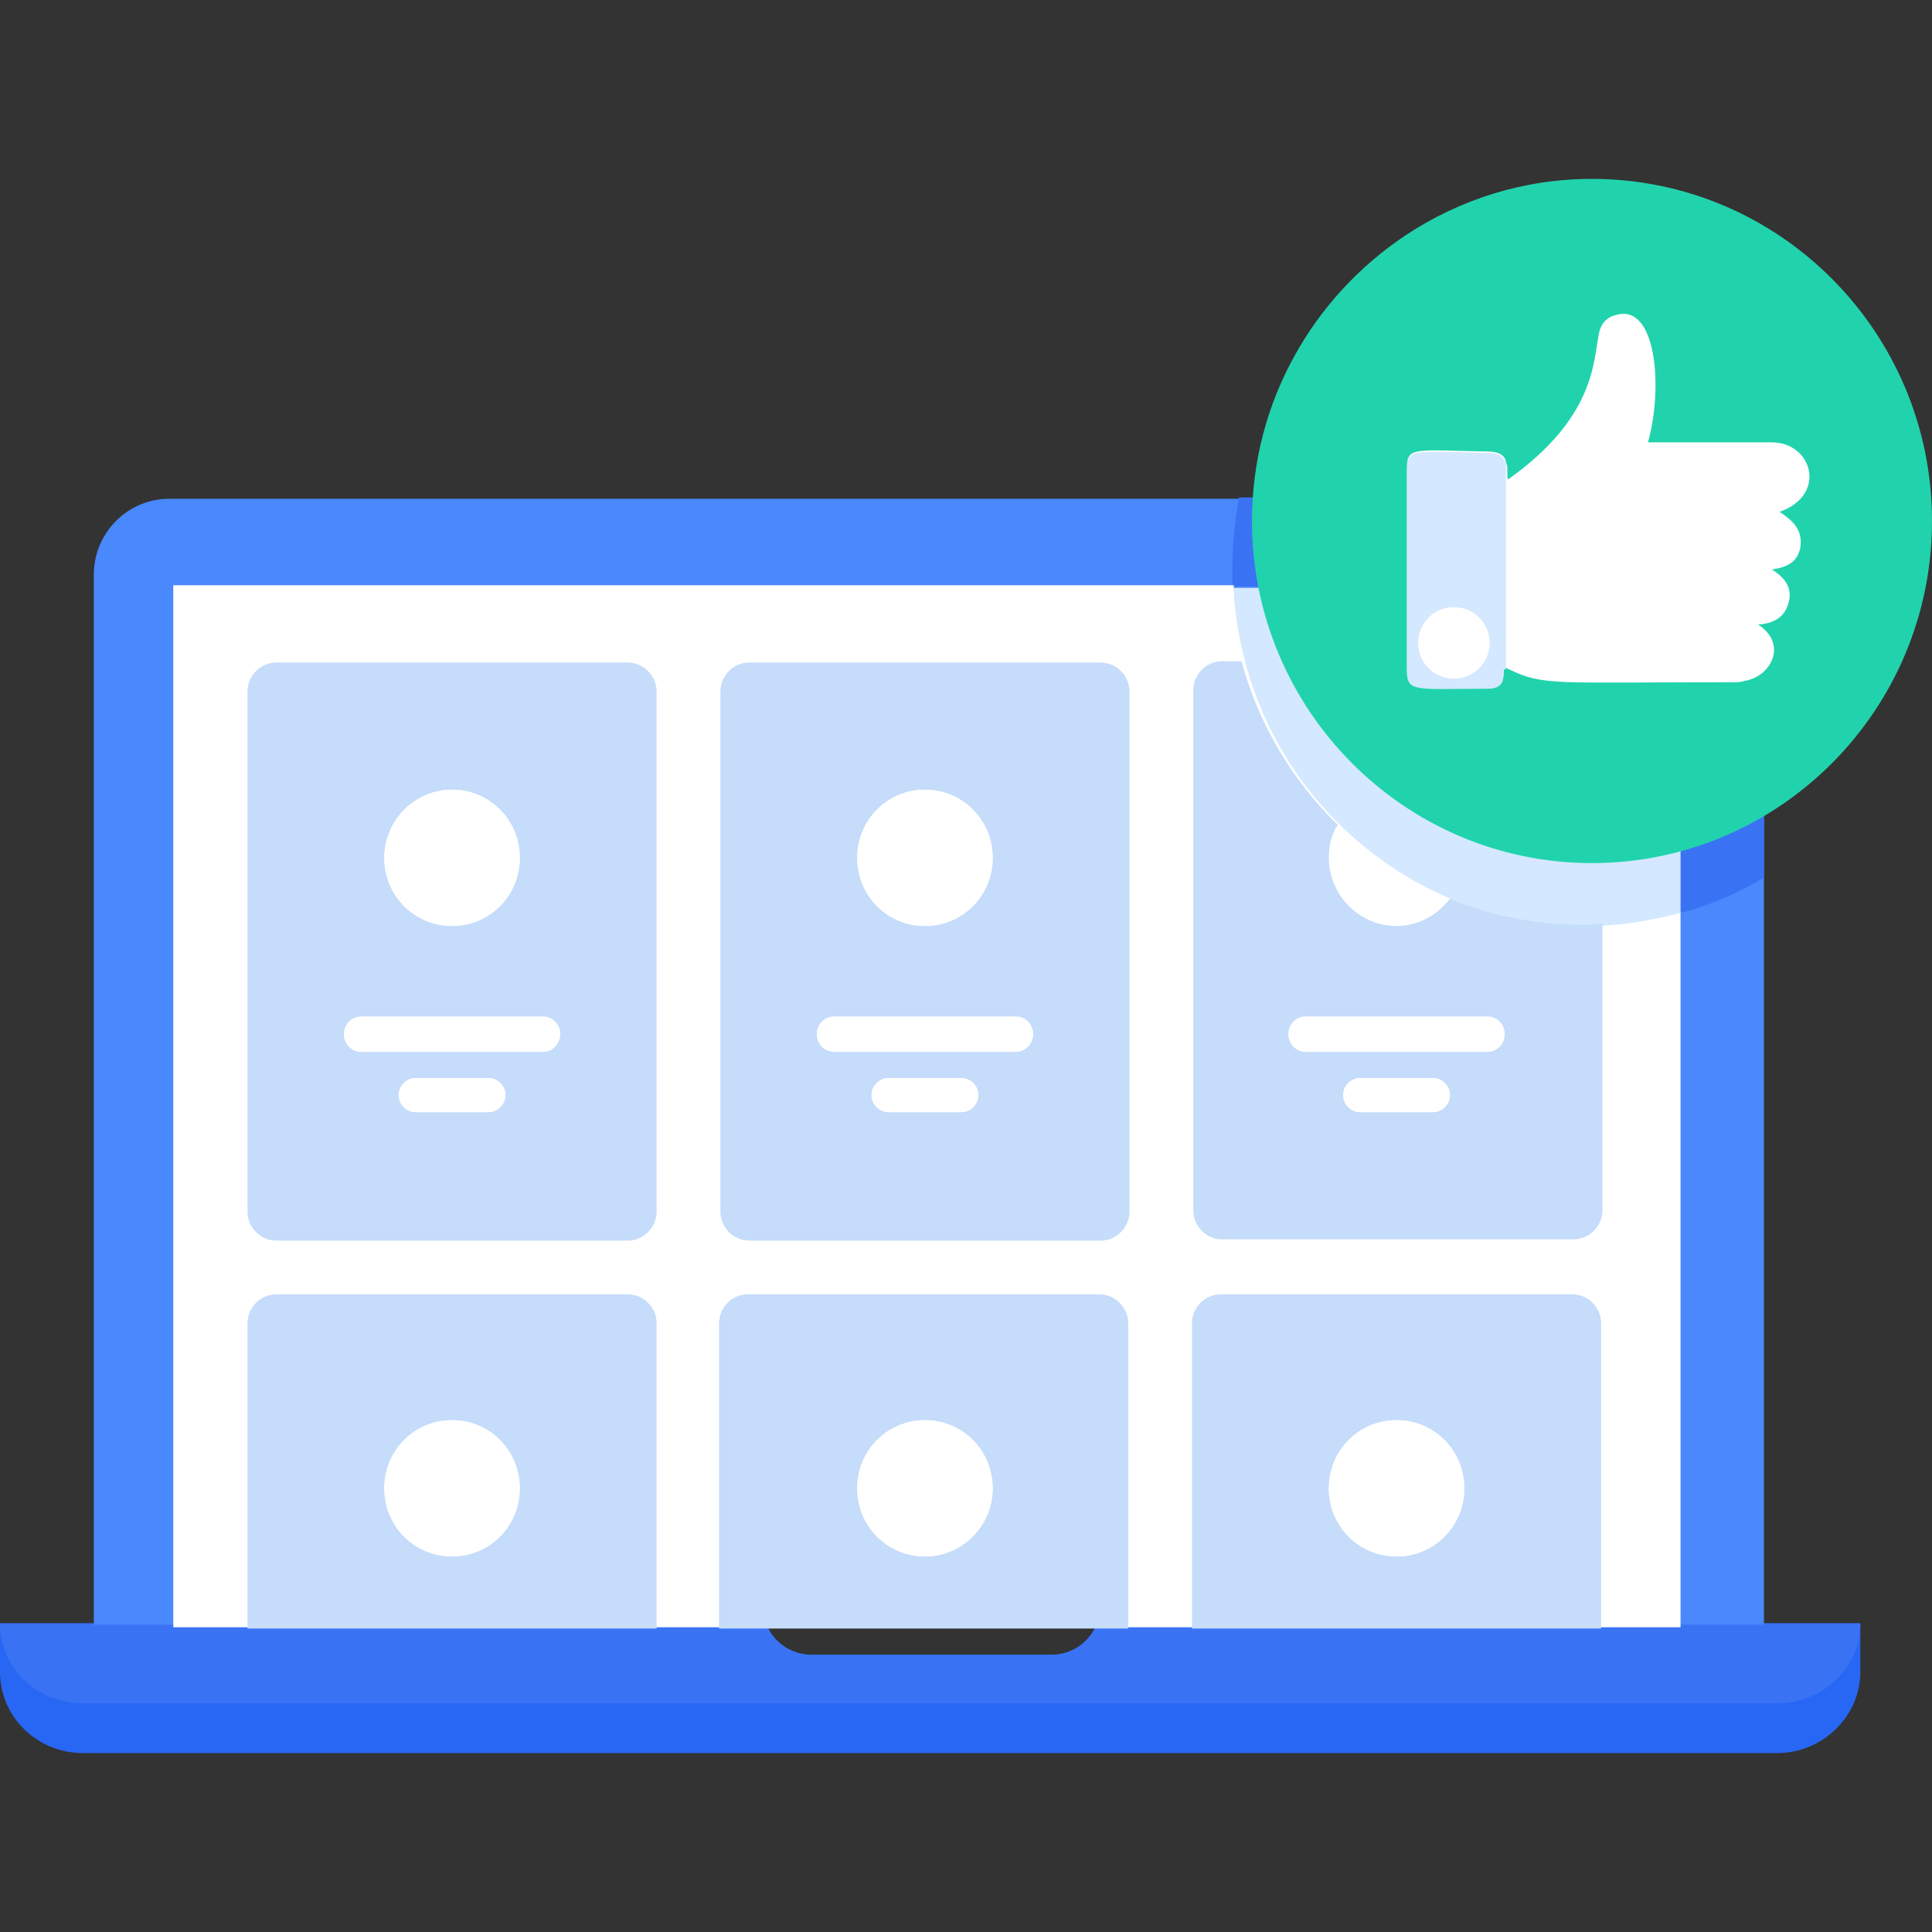<?xml version="1.0" encoding="UTF-8"?>
<svg width="54px" height="54px" viewBox="0 0 54 54" version="1.1" xmlns="http://www.w3.org/2000/svg" xmlns:xlink="http://www.w3.org/1999/xlink">
    <rect x="0" y="0" width="54" height="54" fill="#333333" stroke="none"/>
    <title>编组 14</title>
    <g id="解决方案" stroke="none" stroke-width="1" fill="none" fill-rule="evenodd">
        <g id="解决方案-财会教育机构" transform="translate(-483, -863)">
            <g id="编组-7" transform="translate(0, 464)">
                <g id="编组-17" transform="translate(459, 356)">
                    <g id="编组-14" transform="translate(24, 43)">
                        <rect id="矩形" fill="#FFFFFF" opacity="0" x="0" y="0" width="54" height="54"></rect>
                        <g id="Like_UI" transform="translate(0, 5)" fill-rule="nonzero">
                            <g id="Group" transform="translate(0, 8.903)">
                                <path d="M51.997,31.47 L51.997,32.826 C51.997,34.072 50.941,35.097 49.667,35.097 L2.33,35.097 C1.02,35.097 0,34.072 0,32.826 L0,31.47 L21.411,31.47 C21.593,31.983 22.102,32.35 22.685,32.35 L29.385,32.35 C29.968,32.35 30.477,31.983 30.659,31.47 L51.997,31.47 Z" id="Shape" fill="#2767F4"></path>
                                <path d="M51.997,31.47 C51.997,32.716 50.941,33.705 49.667,33.705 L2.33,33.705 C1.02,33.705 0,32.716 0,31.47 L21.411,31.47 C21.593,31.983 22.102,32.35 22.685,32.35 L29.385,32.35 C29.968,32.35 30.477,31.983 30.659,31.47 L51.997,31.47 Z" id="Shape" fill="#3973F4"></path>
                                <path d="M49.303,2.162 L49.303,31.507 L2.622,31.507 L2.622,2.162 C2.622,0.989 3.568,0.037 4.734,0.037 L47.191,0.037 C48.356,0.037 49.303,0.989 49.303,2.162 Z" id="Shape" fill="#4988FD"></path>
                                <path d="M49.303,2.162 L49.303,10.624 C48.575,11.064 47.81,11.394 46.972,11.614 L46.972,2.491 L34.446,2.491 C34.446,2.308 34.446,2.162 34.446,1.978 C34.446,1.319 34.519,0.659 34.628,0 L47.191,0 C48.356,0.037 49.303,0.989 49.303,2.162 Z" id="Shape" fill="#3973F4"></path>
                                <path d="M46.972,11.577 L46.972,31.58 L4.843,31.58 L4.843,2.455 L34.483,2.455 C34.738,7.73 39.071,11.907 44.351,11.907 C45.261,11.943 46.135,11.833 46.972,11.577 Z" id="Shape" fill="#FFFFFF"></path>
                                <path d="M46.972,2.491 L46.972,11.614 C46.135,11.833 45.261,11.98 44.351,11.98 C39.034,11.98 34.738,7.767 34.483,2.528 L46.972,2.528 L46.972,2.491 Z" id="Shape" fill="#D4E8FF"></path>
                                <line x1="4.843" y1="2.491" x2="46.972" y2="2.491" id="Shape" fill="#FFFFFF"></line>
                            </g>
                            <path d="M39.289,1.575 C40.782,0.586 42.566,0 44.496,0 C49.74,0 54,4.286 54,9.562 C54,14.838 49.74,19.124 44.496,19.124 C39.253,19.124 34.993,14.838 34.993,9.562 C34.993,6.228 36.704,3.297 39.289,1.575" id="Shape" fill="#21D3AC"></path>
                            <path d="M50.322,10.295 C50.249,10.661 50.031,10.844 49.521,10.918 C49.885,11.137 50.104,11.43 49.995,11.833 C49.885,12.273 49.558,12.42 49.157,12.456 C49.157,12.456 49.157,12.493 49.194,12.493 C49.958,13.042 49.485,13.922 48.757,14.032 C48.647,14.068 48.575,14.068 48.465,14.068 C43.404,14.068 43.149,14.178 42.166,13.702 C42.129,13.702 42.129,13.665 42.093,13.665 C41.911,13.629 42.239,14.215 41.583,14.215 C39.617,14.215 39.326,14.325 39.326,13.739 L39.326,8.06 C39.326,7.474 39.581,7.584 41.583,7.62 C41.838,7.62 42.057,7.694 42.093,7.913 C42.093,7.95 42.129,7.987 42.129,8.06 C42.129,8.353 42.129,8.426 42.166,8.39 C44.533,6.704 44.533,5.166 44.678,4.396 C44.715,4.103 44.86,3.883 45.152,3.81 C46.281,3.444 46.499,5.789 46.062,7.364 C47.482,7.364 48.429,7.364 49.521,7.364 C50.65,7.364 51.087,8.829 49.74,9.306 C50.067,9.525 50.395,9.782 50.322,10.295 Z" id="Shape" fill="#FFFFFF"></path>
                            <path d="M42.093,7.95 L42.093,13.702 C41.911,13.665 42.239,14.251 41.583,14.251 C39.617,14.251 39.326,14.361 39.326,13.775 L39.326,8.097 C39.326,7.51 39.581,7.62 41.583,7.657 C41.838,7.657 42.02,7.73 42.093,7.95 Z" id="Shape" fill="#D4E8FF"></path>
                            <ellipse id="Oval" fill="#FFFFFF" cx="40.637" cy="12.969" rx="1" ry="1"></ellipse>
                            <g id="Group" transform="translate(6.918, 13.482)">
                                <path d="M0.801,0.037 C0.364,0.037 0,0.403 0,0.843 L0,15.387 C0,15.827 0.364,16.193 0.801,16.193 L10.633,16.193 C11.069,16.193 11.434,15.827 11.434,15.387 L11.434,0.843 C11.434,0.403 11.069,0.037 10.633,0.037 L0.801,0.037 Z M5.717,3.59 C6.773,3.59 7.61,4.433 7.61,5.495 C7.61,6.558 6.773,7.4 5.717,7.4 C4.661,7.4 3.823,6.558 3.823,5.495 C3.823,4.433 4.697,3.59 5.717,3.59 Z M6.736,12.603 L4.697,12.603 C4.442,12.603 4.224,12.383 4.224,12.127 C4.224,11.87 4.442,11.65 4.697,11.65 L6.736,11.65 C6.991,11.65 7.21,11.87 7.21,12.127 C7.21,12.383 6.991,12.603 6.736,12.603 Z M8.266,10.881 L3.168,10.881 C2.913,10.881 2.695,10.661 2.695,10.405 C2.695,10.148 2.913,9.928 3.168,9.928 L8.266,9.928 C8.521,9.928 8.739,10.148 8.739,10.405 C8.739,10.661 8.521,10.881 8.266,10.881 Z" id="Shape" fill="#C5DCFA"></path>
                                <ellipse id="Oval" fill="#FFFFFF" cx="5.717" cy="5.495" rx="1.893" ry="1.905"></ellipse>
                                <path d="M8.266,9.965 L3.168,9.965 C2.913,9.965 2.695,10.185 2.695,10.441 C2.695,10.698 2.913,10.918 3.168,10.918 L8.266,10.918 C8.521,10.918 8.739,10.698 8.739,10.441 C8.739,10.185 8.521,9.965 8.266,9.965 Z" id="Shape" fill="#FFFFFF"></path>
                                <path d="M6.736,11.65 L4.697,11.65 C4.442,11.65 4.224,11.87 4.224,12.127 C4.224,12.383 4.442,12.603 4.697,12.603 L6.736,12.603 C6.991,12.603 7.21,12.383 7.21,12.127 C7.21,11.87 6.991,11.65 6.736,11.65 Z" id="Shape" fill="#FFFFFF"></path>
                                <path d="M14.019,0.037 C13.582,0.037 13.218,0.403 13.218,0.843 L13.218,15.387 C13.218,15.827 13.582,16.193 14.019,16.193 L23.85,16.193 C24.287,16.193 24.651,15.827 24.651,15.387 L24.651,0.843 C24.651,0.403 24.287,0.037 23.85,0.037 L14.019,0.037 Z M18.935,3.59 C19.991,3.59 20.828,4.433 20.828,5.495 C20.828,6.558 19.991,7.4 18.935,7.4 C17.879,7.4 17.041,6.558 17.041,5.495 C17.041,4.433 17.879,3.59 18.935,3.59 Z M19.954,12.603 L17.915,12.603 C17.66,12.603 17.442,12.383 17.442,12.127 C17.442,11.87 17.66,11.65 17.915,11.65 L19.954,11.65 C20.209,11.65 20.428,11.87 20.428,12.127 C20.428,12.383 20.209,12.603 19.954,12.603 Z M21.483,10.881 L16.386,10.881 C16.131,10.881 15.912,10.661 15.912,10.405 C15.912,10.148 16.131,9.928 16.386,9.928 L21.483,9.928 C21.738,9.928 21.957,10.148 21.957,10.405 C21.957,10.661 21.738,10.881 21.483,10.881 Z" id="Shape" fill="#C5DCFA"></path>
                                <ellipse id="Oval" fill="#FFFFFF" cx="18.935" cy="5.495" rx="1.893" ry="1.905"></ellipse>
                                <path d="M21.483,9.965 L16.386,9.965 C16.131,9.965 15.912,10.185 15.912,10.441 C15.912,10.698 16.131,10.918 16.386,10.918 L21.483,10.918 C21.738,10.918 21.957,10.698 21.957,10.441 C21.957,10.185 21.738,9.965 21.483,9.965 Z" id="Shape" fill="#FFFFFF"></path>
                                <path d="M19.954,11.65 L17.915,11.65 C17.66,11.65 17.442,11.87 17.442,12.127 C17.442,12.383 17.66,12.603 17.915,12.603 L19.954,12.603 C20.209,12.603 20.428,12.383 20.428,12.127 C20.428,11.87 20.209,11.65 19.954,11.65 Z" id="Shape" fill="#FFFFFF"></path>
                                <path d="M37.287,7.364 C35.976,7.364 34.738,7.107 33.609,6.631 C33.281,7.071 32.735,7.364 32.152,7.364 C31.096,7.364 30.259,6.521 30.259,5.459 C30.259,5.129 30.332,4.836 30.477,4.58 C29.203,3.334 28.256,1.759 27.783,0 L27.237,0 C26.8,0 26.436,0.366 26.436,0.806 L26.436,15.351 C26.436,15.79 26.8,16.157 27.237,16.157 L37.068,16.157 C37.505,16.157 37.869,15.79 37.869,15.351 L37.869,7.327 C37.651,7.364 37.469,7.364 37.287,7.364 Z M33.136,12.603 L31.096,12.603 C30.842,12.603 30.623,12.383 30.623,12.127 C30.623,11.87 30.842,11.65 31.096,11.65 L33.136,11.65 C33.39,11.65 33.609,11.87 33.609,12.127 C33.609,12.383 33.39,12.603 33.136,12.603 Z M34.665,10.881 L29.567,10.881 C29.312,10.881 29.094,10.661 29.094,10.405 C29.094,10.148 29.312,9.928 29.567,9.928 L34.665,9.928 C34.92,9.928 35.138,10.148 35.138,10.405 C35.138,10.661 34.92,10.881 34.665,10.881 Z" id="Shape" fill="#C5DCFA"></path>
                                <path d="M32.116,7.4 C32.699,7.4 33.245,7.107 33.572,6.668 C32.407,6.192 31.315,5.495 30.441,4.616 C30.295,4.873 30.223,5.166 30.223,5.495 C30.223,6.521 31.06,7.4 32.116,7.4 Z" id="Shape" fill="#FFFFFF"></path>
                                <path d="M34.665,9.965 L29.567,9.965 C29.312,9.965 29.094,10.185 29.094,10.441 C29.094,10.698 29.312,10.918 29.567,10.918 L34.665,10.918 C34.92,10.918 35.138,10.698 35.138,10.441 C35.138,10.185 34.92,9.965 34.665,9.965 Z" id="Shape" fill="#FFFFFF"></path>
                                <path d="M33.136,11.65 L31.096,11.65 C30.842,11.65 30.623,11.87 30.623,12.127 C30.623,12.383 30.842,12.603 31.096,12.603 L33.136,12.603 C33.39,12.603 33.609,12.383 33.609,12.127 C33.609,11.87 33.39,11.65 33.136,11.65 Z" id="Shape" fill="#FFFFFF"></path>
                                <path d="M11.434,18.501 C11.434,18.062 11.069,17.695 10.633,17.695 L0.801,17.695 C0.364,17.695 0,18.062 0,18.501 L0,27.037 L11.434,27.037 L11.434,18.501 Z M5.717,25.022 C4.661,25.022 3.823,24.18 3.823,23.117 C3.823,22.055 4.661,21.212 5.717,21.212 C6.773,21.212 7.61,22.055 7.61,23.117 C7.61,24.18 6.773,25.022 5.717,25.022 Z" id="Shape" fill="#C5DCFA"></path>
                                <ellipse id="Oval" fill="#FFFFFF" cx="5.717" cy="23.117" rx="1.893" ry="1.905"></ellipse>
                                <path d="M24.615,18.501 C24.615,18.062 24.251,17.695 23.814,17.695 L13.982,17.695 C13.546,17.695 13.181,18.062 13.181,18.501 L13.181,27.037 L24.615,27.037 L24.615,18.501 Z M18.935,25.022 C17.879,25.022 17.041,24.18 17.041,23.117 C17.041,22.055 17.879,21.212 18.935,21.212 C19.991,21.212 20.828,22.055 20.828,23.117 C20.828,24.18 19.954,25.022 18.935,25.022 Z" id="Shape" fill="#C5DCFA"></path>
                                <ellipse id="Oval" fill="#FFFFFF" cx="18.935" cy="23.117" rx="1.893" ry="1.905"></ellipse>
                                <path d="M37.833,18.501 C37.833,18.062 37.469,17.695 37.032,17.695 L27.2,17.695 C26.763,17.695 26.399,18.062 26.399,18.501 L26.399,27.037 L37.833,27.037 L37.833,18.501 Z M32.116,25.022 C31.06,25.022 30.223,24.18 30.223,23.117 C30.223,22.055 31.06,21.212 32.116,21.212 C33.172,21.212 34.009,22.055 34.009,23.117 C34.009,24.18 33.172,25.022 32.116,25.022 Z" id="Shape" fill="#C5DCFA"></path>
                                <ellipse id="Oval" fill="#FFFFFF" cx="32.116" cy="23.117" rx="1.893" ry="1.905"></ellipse>
                            </g>
                        </g>
                    </g>
                </g>
            </g>
        </g>
    </g>
</svg>